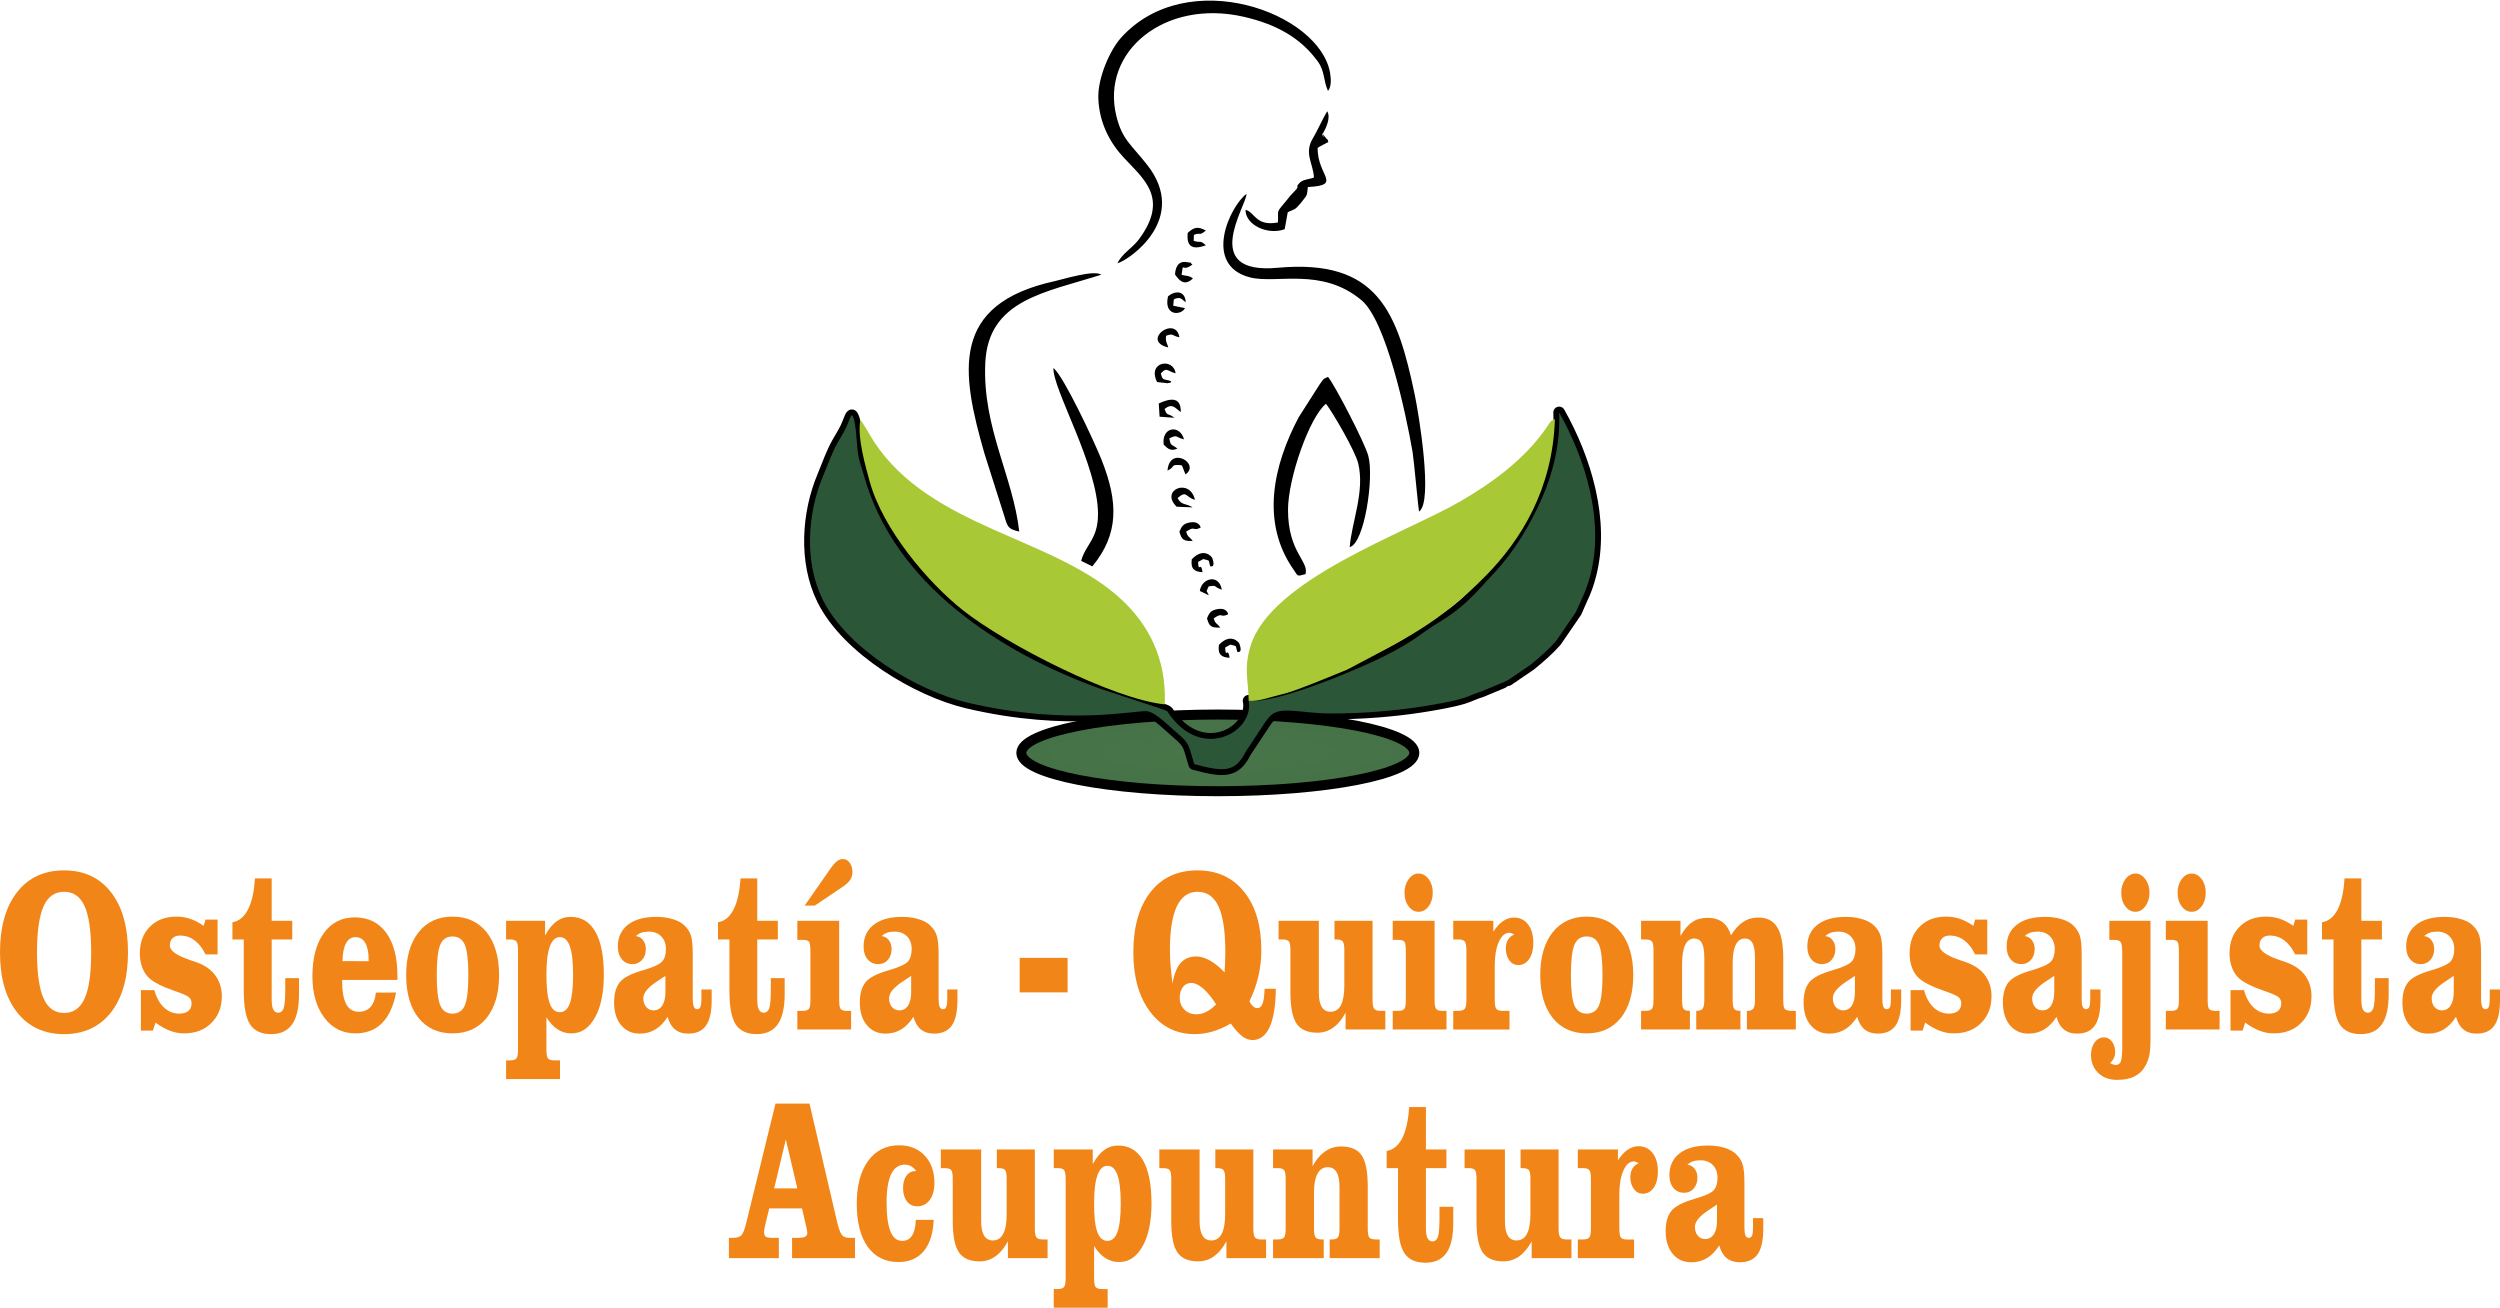 <?xml version="1.0" encoding="UTF-8"?>
<!DOCTYPE svg PUBLIC "-//W3C//DTD SVG 1.1//EN" "http://www.w3.org/Graphics/SVG/1.1/DTD/svg11.dtd">
<!-- Creator: CorelDRAW X8 -->
<svg xmlns="http://www.w3.org/2000/svg" xml:space="preserve" width="300px" height="157px" version="1.1" style="shape-rendering:geometricPrecision; text-rendering:geometricPrecision; image-rendering:optimizeQuality; fill-rule:evenodd; clip-rule:evenodd"
viewBox="0 0 30000 15685"
 xmlns:xlink="http://www.w3.org/1999/xlink">
 <defs>
  <style type="text/css">
   <![CDATA[
    .str0 {stroke:black;stroke-width:120.075}
    .str1 {stroke:black;stroke-width:140.201;stroke-linecap:round;stroke-linejoin:round}
    .fil2 {fill:none}
    .fil5 {fill:black}
    .fil3 {fill:#2B5638}
    .fil4 {fill:#A8C836}
    .fil0 {fill:#F18518;fill-rule:nonzero}
    .fil1 {fill:url(#id0)}
   ]]>
  </style>
  <radialGradient id="id0" gradientUnits="userSpaceOnUse" gradientTransform="matrix(2.141 -0 -0 0.331 -16673 6038)" cx="14614" cy="9027.3" r="2358.36" fx="14614" fy="9027.3">
   <stop offset="0" style="stop-opacity:1; stop-color:#487649"/>
   <stop offset="0.8" style="stop-opacity:1; stop-color:#446F45"/>
   <stop offset="1" style="stop-opacity:1; stop-color:black"/>
  </radialGradient>
 </defs>
 <g id="Capa_x0020_1">
  <g id="_2216938970384">
   <path class="fil0" d="M444 11421c0,252 27,437 79,552 51,117 134,175 247,175 112,0 194,-58 246,-175 52,-115 78,-300 78,-552 0,-253 -26,-437 -78,-553 -52,-116 -134,-174 -246,-174 -113,0 -196,58 -247,174 -52,116 -79,300 -79,553zm-444 0c0,-306 68,-547 205,-722 136,-175 325,-262 564,-262 238,0 426,87 562,261 137,175 205,416 205,723 0,305 -68,545 -204,720 -136,173 -324,261 -563,261 -239,0 -428,-88 -564,-262 -137,-174 -205,-415 -205,-719l0 0z"/>
   <path id="_1" class="fil0" d="M1835 12360l-144 0 0 -486 161 0c24,89 63,158 115,208 52,49 113,74 183,74 48,0 85,-11 110,-32 26,-21 39,-51 39,-90 0,-29 -9,-53 -26,-70 -17,-17 -60,-38 -129,-63 -12,-4 -27,-9 -48,-17 -155,-54 -259,-107 -312,-160 -34,-33 -60,-75 -78,-125 -19,-50 -28,-105 -28,-164 0,-134 40,-241 120,-321 80,-81 186,-122 319,-122 59,0 115,9 167,27 54,19 107,46 160,84l22 -75 145 0 0 417 -145 0c-35,-72 -78,-128 -131,-168 -52,-39 -110,-58 -173,-58 -39,0 -69,10 -91,32 -22,21 -33,50 -33,87 0,62 78,119 234,172 42,14 76,26 100,35 93,35 164,86 214,155 50,70 76,151 76,246 0,133 -42,240 -126,323 -83,83 -192,124 -328,124 -56,0 -111,-10 -166,-31 -55,-20 -114,-53 -176,-98l-31 96 0 0z"/>
   <path id="_2" class="fil0" d="M2925 11266l-136 0 0 -206c79,-13 141,-64 187,-154 46,-90 74,-214 83,-373l201 0 0 509 247 0 0 224 -247 0 0 722c0,53 7,93 19,118 13,26 33,39 58,39 33,0 55,-19 68,-56 12,-38 18,-116 18,-237l0 -122 165 0 0 194c0,162 -28,283 -82,360 -55,78 -139,118 -252,118 -118,0 -202,-39 -253,-117 -50,-78 -76,-212 -76,-402l0 -617 0 0z"/>
   <path id="_3" class="fil0" d="M4110 11526l314 1 0 -11c0,-91 -13,-160 -40,-207 -27,-47 -67,-71 -119,-71 -49,0 -87,25 -113,74 -26,49 -41,120 -42,213l0 1zm400 378l243 -1c-30,162 -87,284 -169,367 -82,82 -188,123 -319,123 -154,0 -279,-63 -374,-189 -94,-126 -142,-291 -142,-497 0,-218 45,-390 137,-517 91,-126 215,-189 371,-189 162,0 287,62 377,184 90,124 135,296 135,517l0 50 -663 0 0 22c0,119 17,209 49,270 33,59 83,90 149,90 60,0 108,-20 144,-60 35,-40 56,-97 62,-170l0 0z"/>
   <path id="_4" class="fil0" d="M5241 11694c0,175 14,296 42,362 28,67 77,100 147,100 70,0 119,-33 148,-99 28,-67 42,-187 42,-363 0,-176 -14,-298 -42,-364 -29,-67 -78,-100 -148,-100 -70,0 -119,33 -147,100 -28,66 -42,188 -42,364zm-367 1c0,-218 49,-389 149,-515 98,-125 235,-188 407,-188 174,0 310,63 410,188 99,126 149,297 149,515 0,216 -50,387 -149,512 -100,124 -236,186 -410,186 -173,0 -309,-62 -408,-186 -99,-125 -148,-296 -148,-512l0 0z"/>
   <path id="_5" class="fil0" d="M6557 11689c0,155 13,269 39,342 25,72 66,108 122,108 55,0 95,-36 121,-108 25,-73 38,-186 38,-342 0,-154 -13,-268 -39,-341 -26,-73 -66,-110 -120,-110 -53,0 -93,38 -121,114 -27,76 -40,188 -40,337zm-341 898l0 -1192c0,-53 -6,-87 -19,-104 -12,-17 -37,-25 -77,-25l-47 0 0 -224 468 0 0 176c42,-77 88,-134 138,-169 49,-36 104,-54 168,-54 130,0 229,59 297,178 68,118 102,290 102,516 0,215 -35,386 -106,513 -71,128 -165,191 -283,191 -61,0 -116,-16 -165,-48 -49,-31 -94,-79 -135,-145l0 387c0,54 6,89 18,106 13,16 39,24 77,24l68 0 0 224 -647 0 0 -224 47 0c40,0 65,-8 77,-24 13,-17 19,-52 19,-106l0 0z"/>
   <path id="_6" class="fil0" d="M8012 12194c-43,68 -93,119 -148,152 -56,33 -118,50 -186,50 -95,0 -169,-34 -225,-102 -56,-67 -84,-158 -84,-271 0,-106 23,-186 68,-243 44,-56 139,-105 281,-145 121,-36 197,-70 227,-104 31,-34 46,-84 46,-150 0,-63 -18,-113 -56,-152 -37,-38 -87,-57 -150,-57 -35,0 -64,4 -89,13 -24,8 -46,22 -66,41 36,3 65,20 87,49 22,29 33,64 33,106 0,53 -15,96 -45,130 -30,34 -68,51 -116,51 -52,0 -95,-20 -127,-58 -32,-39 -48,-90 -48,-152 0,-113 41,-200 122,-263 81,-63 195,-94 340,-94 72,0 137,9 196,27 58,17 104,41 137,72 39,36 65,76 81,121 15,44 23,120 23,225l0 37 0 502c0,42 5,73 13,94 8,20 22,30 41,30 18,0 31,-10 38,-28 8,-19 12,-51 12,-96l0 -113 123 0 0 127c0,139 -22,241 -68,306 -45,65 -117,97 -214,97 -64,0 -117,-17 -158,-51 -42,-34 -71,-85 -88,-151l0 0zm-27 -491c-26,18 -61,41 -106,70 -106,70 -159,136 -159,197 0,44 11,80 34,106 22,27 52,41 88,41 45,0 80,-19 105,-58 26,-39 38,-93 38,-164l0 -192z"/>
   <path id="_7" class="fil0" d="M8753 11266l-137 0 0 -206c79,-13 141,-64 187,-154 46,-90 73,-214 83,-373l201 0 0 509 247 0 0 224 -247 0 0 722c0,53 6,93 19,118 13,26 33,39 59,39 32,0 54,-19 67,-56 12,-38 18,-116 18,-237l0 -122 166 0 0 194c0,162 -28,283 -83,360 -55,78 -139,118 -252,118 -118,0 -202,-39 -253,-117 -50,-78 -75,-212 -75,-402l0 -617 0 0z"/>
   <path id="_8" class="fil0" d="M9725 11435l0 -17c0,-69 -6,-111 -17,-125 -12,-14 -37,-22 -74,-22l-66 0 0 -229 502 0 0 951c0,55 5,90 17,106 12,16 37,24 74,24l52 0 0 223 -645 0 0 -223 62 0c39,0 65,-8 77,-24 12,-16 18,-51 18,-106l0 -558 0 0zm-69 -575l294 -422c36,-53 66,-89 90,-108 23,-19 49,-29 75,-29 33,0 60,15 82,45 21,30 32,66 32,110 0,35 -8,65 -25,92 -17,27 -45,53 -83,80l-344 232 -121 0 0 0z"/>
   <path id="_9" class="fil0" d="M10961 12194c-43,68 -92,119 -148,152 -55,33 -117,50 -186,50 -94,0 -169,-34 -225,-102 -56,-67 -84,-158 -84,-271 0,-106 23,-186 68,-243 45,-56 139,-105 281,-145 121,-36 197,-70 228,-104 30,-34 45,-84 45,-150 0,-63 -18,-113 -55,-152 -38,-38 -88,-57 -151,-57 -34,0 -64,4 -89,13 -24,8 -46,22 -65,41 35,3 64,20 86,49 22,29 33,64 33,106 0,53 -15,96 -45,130 -29,34 -68,51 -115,51 -53,0 -96,-20 -128,-58 -32,-39 -48,-90 -48,-152 0,-113 41,-200 122,-263 82,-63 195,-94 341,-94 72,0 137,9 195,27 58,17 104,41 137,72 39,36 66,76 81,121 16,44 24,120 24,225l0 37 0 502c0,42 4,73 12,94 9,20 22,30 41,30 18,0 32,-10 39,-28 8,-19 12,-51 12,-96l0 -113 122 0 0 127c0,139 -22,241 -68,306 -45,65 -116,97 -214,97 -64,0 -116,-17 -158,-51 -41,-34 -70,-85 -88,-151zm-27 -491c-26,18 -61,41 -105,70 -107,70 -160,136 -160,197 0,44 11,80 34,106 23,27 52,41 89,41 45,0 79,-19 105,-58 25,-39 37,-93 37,-164l0 -192z"/>
   <polygon id="_10" class="fil0" points="12811,11901 12236,11901 12236,11487 12811,11487 "/>
   <path id="_11" class="fil0" d="M14070 11797c18,-111 50,-193 96,-247 47,-53 109,-80 186,-80 54,0 108,16 164,47 57,31 116,79 179,144 2,-37 5,-75 6,-115 2,-39 3,-81 3,-125 0,-250 -27,-434 -82,-552 -54,-117 -138,-175 -252,-175 -110,0 -192,58 -248,174 -55,117 -83,290 -83,519 0,55 2,115 7,183 6,68 14,144 24,227l0 0zm523 248c-53,-84 -106,-148 -156,-191 -51,-44 -98,-66 -143,-66 -41,0 -74,16 -99,49 -25,32 -38,74 -38,128 0,58 19,106 56,143 36,37 84,56 143,56 42,0 81,-10 121,-30 39,-20 78,-49 116,-89l0 0zm400 -36c14,26 29,47 45,60 15,14 31,21 47,21 30,0 52,-17 65,-52 15,-34 22,-94 25,-180l135 0c-2,201 -27,353 -74,459 -48,104 -117,156 -206,156 -42,0 -83,-15 -123,-45 -39,-30 -86,-81 -138,-153 -73,42 -145,74 -216,95 -71,21 -144,32 -216,32 -223,0 -401,-90 -535,-268 -135,-179 -202,-417 -202,-713 0,-306 69,-547 205,-722 136,-175 325,-262 564,-262 237,0 424,86 561,258 138,172 206,406 206,700 0,107 -12,211 -35,312 -23,101 -60,202 -108,302z"/>
   <path id="_12" class="fil0" d="M16471 11042l0 951c0,53 6,88 19,105 12,16 38,25 77,25l57 0 0 223 -477 0 0 -202c-42,80 -91,139 -149,180 -57,41 -121,61 -189,61 -118,0 -201,-37 -250,-109 -49,-72 -74,-197 -74,-375l0 -506c0,-53 -5,-87 -18,-104 -12,-17 -38,-25 -77,-25l-47 0 0 -224 483 0 0 859c0,79 12,137 35,175 23,38 59,58 106,58 55,0 96,-27 124,-79 27,-52 41,-131 41,-236l0 -424c0,-53 -6,-87 -18,-104 -12,-17 -38,-25 -77,-25l-23 0 0 -224 457 0z"/>
   <path id="_13" class="fil0" d="M16870 11435l0 -17c0,-69 -5,-111 -17,-125 -11,-14 -36,-22 -74,-22l-66 0 0 -229 502 0 0 951c0,55 6,90 18,106 12,16 37,24 74,24l51 0 0 223 -645 0 0 -223 62 0c40,0 65,-8 77,-24 13,-16 18,-51 18,-106l0 -558 0 0zm-16 -731c0,-63 17,-117 50,-162 33,-44 73,-67 119,-67 48,0 88,23 121,67 33,45 49,99 49,162 0,64 -16,119 -49,163 -33,45 -73,67 -121,67 -47,0 -87,-22 -120,-66 -33,-43 -49,-98 -49,-164z"/>
   <path id="_14" class="fil0" d="M17439 12346l0 -223 61 0c39,0 65,-9 77,-25 13,-17 20,-52 20,-105l0 -598c0,-53 -7,-87 -20,-104 -12,-17 -38,-25 -77,-25l-61 0 0 -224 481 0 0 131c36,-56 75,-99 116,-127 42,-28 85,-43 129,-43 73,0 131,28 172,83 42,55 63,129 63,222 0,79 -17,144 -50,193 -33,48 -77,72 -131,72 -43,0 -79,-18 -107,-56 -28,-38 -42,-85 -42,-141 0,-42 8,-77 26,-106 17,-29 42,-50 74,-62 -13,-9 -24,-14 -33,-18 -10,-3 -18,-4 -26,-4 -51,0 -92,36 -125,109 -33,73 -49,168 -49,284l0 414c0,53 6,88 18,105 13,16 39,25 78,25l81 0 0 224 -675 0 0 -1z"/>
   <path id="_15" class="fil0" d="M18851 11694c0,175 14,296 42,362 28,67 77,100 147,100 70,0 120,-33 148,-99 28,-67 42,-187 42,-363 0,-176 -14,-298 -42,-364 -28,-67 -78,-100 -148,-100 -70,0 -119,33 -147,100 -28,66 -42,188 -42,364zm-368 1c0,-218 50,-389 149,-515 100,-125 236,-188 409,-188 173,0 309,63 409,188 99,126 149,297 149,515 0,216 -50,387 -149,512 -100,124 -236,186 -409,186 -174,0 -310,-62 -409,-186 -99,-125 -149,-296 -149,-512z"/>
   <path id="_16" class="fil0" d="M19693 12346l0 -223 53 0c39,0 65,-9 78,-25 12,-17 18,-52 18,-105l0 -598c0,-53 -6,-87 -18,-104 -13,-17 -39,-25 -78,-25l-53 0 0 -224 473 0 0 183c43,-77 90,-133 141,-167 50,-35 112,-52 184,-52 73,0 132,18 179,52 46,35 80,87 102,158 45,-73 94,-127 147,-161 53,-35 113,-52 182,-52 103,0 178,39 226,117 48,78 72,201 72,370l0 503c0,58 6,93 19,108 13,14 42,22 87,22l45 0 0 223 -587 0 0 -223 8 0c34,0 57,-10 70,-29 13,-19 19,-53 19,-101l0 -503c0,-83 -10,-141 -29,-179 -19,-37 -51,-56 -93,-56 -48,0 -84,25 -109,75 -25,51 -37,123 -37,218l0 429c0,65 5,106 18,122 12,16 37,24 75,24l0 223 -530 0 0 -223c37,0 63,-9 77,-27 13,-19 20,-53 20,-103l0 -503c0,-82 -9,-141 -29,-179 -19,-37 -50,-56 -93,-56 -48,0 -84,26 -108,78 -24,51 -37,127 -37,226l0 434c0,58 6,93 19,108 11,14 37,22 75,22l0 223 -585 0 -1 0z"/>
   <path id="_17" class="fil0" d="M22286 12194c-43,68 -92,119 -148,152 -55,33 -117,50 -186,50 -94,0 -169,-34 -225,-102 -56,-67 -84,-158 -84,-271 0,-106 23,-186 68,-243 45,-56 139,-105 281,-145 121,-36 197,-70 228,-104 30,-34 46,-84 46,-150 0,-63 -19,-113 -57,-152 -37,-38 -87,-57 -150,-57 -34,0 -64,4 -89,13 -24,8 -46,22 -66,41 37,3 65,20 87,49 23,29 33,64 33,106 0,53 -15,96 -45,130 -29,34 -68,51 -115,51 -53,0 -96,-20 -128,-58 -32,-39 -48,-90 -48,-152 0,-113 41,-200 122,-263 82,-63 195,-94 341,-94 71,0 137,9 195,27 58,17 104,41 137,72 39,36 66,76 81,121 16,44 24,120 24,225l0 37 0 502c0,42 4,73 12,94 8,20 22,30 41,30 18,0 31,-10 39,-28 8,-19 11,-51 11,-96l0 -113 123 0 0 127c0,139 -22,241 -67,306 -46,65 -117,97 -215,97 -63,0 -116,-17 -158,-51 -41,-34 -70,-85 -88,-151l0 0zm-27 -491c-25,18 -61,41 -105,70 -107,70 -160,136 -160,197 0,44 12,80 34,106 23,27 53,41 89,41 44,0 79,-19 105,-58 25,-39 37,-93 37,-164l0 -192 0 0z"/>
   <path id="_18" class="fil0" d="M23072 12360l-145 0 0 -486 162 0c23,89 62,158 114,208 52,49 114,74 183,74 48,0 85,-11 110,-32 26,-21 39,-51 39,-90 0,-29 -9,-53 -26,-70 -17,-17 -60,-38 -129,-63 -11,-4 -27,-9 -47,-17 -156,-54 -259,-107 -313,-160 -34,-33 -60,-75 -78,-125 -18,-50 -27,-105 -27,-164 0,-134 39,-241 119,-321 80,-81 186,-122 319,-122 59,0 115,9 168,27 53,19 106,46 159,84l21 -75 146 0 0 417 -146 0c-34,-72 -77,-128 -130,-168 -52,-39 -110,-58 -173,-58 -38,0 -69,10 -91,32 -22,21 -34,50 -34,87 0,62 79,119 235,172 42,14 75,26 100,35 93,35 165,86 215,155 50,70 75,151 75,246 0,133 -42,240 -125,323 -84,83 -193,124 -328,124 -57,0 -113,-10 -167,-31 -55,-20 -114,-53 -176,-98l-31 96 1 0z"/>
   <path id="_19" class="fil0" d="M24678 12194c-43,68 -93,119 -148,152 -55,33 -118,50 -186,50 -95,0 -170,-34 -226,-102 -55,-67 -83,-158 -83,-271 0,-106 22,-186 67,-243 46,-56 139,-105 282,-145 121,-36 196,-70 227,-104 31,-34 46,-84 46,-150 0,-63 -19,-113 -56,-152 -37,-38 -87,-57 -150,-57 -35,0 -64,4 -89,13 -25,8 -46,22 -66,41 36,3 65,20 87,49 22,29 33,64 33,106 0,53 -15,96 -45,130 -30,34 -68,51 -116,51 -53,0 -95,-20 -127,-58 -33,-39 -48,-90 -48,-152 0,-113 40,-200 122,-263 81,-63 194,-94 341,-94 71,0 136,9 195,27 58,17 103,41 137,72 38,36 65,76 81,121 16,44 24,120 24,225l0 37 0 502c0,42 3,73 12,94 8,20 22,30 40,30 19,0 32,-10 40,-28 8,-19 11,-51 11,-96l0 -113 123 0 0 127c0,139 -23,241 -68,306 -45,65 -116,97 -214,97 -64,0 -117,-17 -158,-51 -42,-34 -71,-85 -88,-151zm-27 -491c-26,18 -61,41 -106,70 -106,70 -159,136 -159,197 0,44 11,80 34,106 22,27 52,41 89,41 44,0 79,-19 104,-58 25,-39 38,-93 38,-164l0 -192z"/>
   <path id="_20" class="fil0" d="M25455 10704c0,-63 17,-117 50,-162 33,-44 73,-67 120,-67 47,0 86,23 119,67 33,45 50,99 50,162 0,64 -17,119 -50,163 -33,45 -72,67 -119,67 -48,0 -89,-22 -121,-66 -33,-43 -49,-98 -49,-164zm351 338l0 1414c0,86 -5,151 -14,198 -9,45 -25,87 -46,126 -32,58 -76,101 -132,129 -56,29 -126,42 -210,42 -93,0 -168,-28 -226,-84 -57,-56 -86,-128 -86,-215 0,-61 15,-112 45,-152 30,-40 68,-59 113,-59 37,0 68,17 94,51 25,34 38,76 38,126 0,25 -5,49 -15,70 -10,22 -25,43 -47,62 16,8 30,14 40,17 11,4 21,5 29,5 30,0 50,-14 61,-41 11,-28 17,-86 17,-174l0 -1122c0,-73 -6,-118 -18,-136 -12,-19 -38,-28 -76,-28l-61 0 0 -229 494 0 0 0z"/>
   <path id="_21" class="fil0" d="M26147 11435l0 -17c0,-69 -6,-111 -17,-125 -12,-14 -37,-22 -74,-22l-66 0 0 -229 502 0 0 951c0,55 5,90 17,106 12,16 37,24 75,24l51 0 0 223 -645 0 0 -223 62 0c39,0 64,-8 76,-24 13,-16 19,-51 19,-106l0 -558 0 0zm-16 -731c0,-63 16,-117 49,-162 34,-44 73,-67 120,-67 47,0 87,23 120,67 33,45 49,99 49,162 0,64 -16,119 -49,163 -33,45 -73,67 -120,67 -48,0 -88,-22 -120,-66 -33,-43 -49,-98 -49,-164z"/>
   <path id="_22" class="fil0" d="M26911 12360l-145 0 0 -486 162 0c24,89 62,158 115,208 52,49 113,74 183,74 48,0 85,-11 110,-32 26,-21 39,-51 39,-90 0,-29 -9,-53 -26,-70 -17,-17 -60,-38 -129,-63 -11,-4 -27,-9 -48,-17 -155,-54 -259,-107 -312,-160 -34,-33 -60,-75 -78,-125 -18,-50 -28,-105 -28,-164 0,-134 40,-241 120,-321 80,-81 186,-122 319,-122 59,0 115,9 168,27 52,19 106,46 159,84l22 -75 145 0 0 417 -145 0c-35,-72 -79,-128 -131,-168 -52,-39 -110,-58 -173,-58 -38,0 -69,10 -91,32 -22,21 -33,50 -33,87 0,62 78,119 234,172 42,14 76,26 100,35 93,35 164,86 215,155 49,70 75,151 75,246 0,133 -42,240 -126,323 -83,83 -192,124 -328,124 -56,0 -111,-10 -166,-31 -55,-20 -114,-53 -176,-98l-31 96 0 0z"/>
   <path id="_23" class="fil0" d="M28001 11266l-137 0 0 -206c80,-13 142,-64 188,-154 46,-90 73,-214 82,-373l202 0 0 509 247 0 0 224 -247 0 0 722c0,53 6,93 19,118 13,26 32,39 59,39 32,0 54,-19 67,-56 12,-38 18,-116 18,-237l0 -122 165 0 0 194c0,162 -27,283 -82,360 -55,78 -139,118 -252,118 -118,0 -202,-39 -253,-117 -50,-78 -75,-212 -75,-402l0 -617 -1 0z"/>
   <path id="_24" class="fil0" d="M29472 12194c-43,68 -93,119 -148,152 -55,33 -118,50 -186,50 -95,0 -169,-34 -225,-102 -56,-67 -84,-158 -84,-271 0,-106 23,-186 68,-243 44,-56 139,-105 281,-145 121,-36 197,-70 228,-104 30,-34 45,-84 45,-150 0,-63 -18,-113 -56,-152 -37,-38 -87,-57 -150,-57 -35,0 -64,4 -89,13 -24,8 -46,22 -66,41 36,3 65,20 87,49 22,29 33,64 33,106 0,53 -15,96 -45,130 -30,34 -68,51 -115,51 -53,0 -96,-20 -128,-58 -32,-39 -48,-90 -48,-152 0,-113 41,-200 122,-263 81,-63 195,-94 340,-94 72,0 137,9 196,27 58,17 104,41 137,72 38,36 66,76 81,121 15,44 23,120 23,225l0 37 0 502c0,42 5,73 13,94 8,20 22,30 41,30 18,0 31,-10 38,-28 8,-19 12,-51 12,-96l0 -113 123 0 0 127c0,139 -22,241 -68,306 -45,65 -117,97 -214,97 -64,0 -116,-17 -158,-51 -41,-34 -70,-85 -88,-151l0 0zm-27 -491c-26,18 -61,41 -105,70 -107,70 -160,136 -160,197 0,44 11,80 34,106 23,27 52,41 89,41 44,0 79,-19 104,-58 26,-39 38,-93 38,-164l0 -192z"/>
   <path class="fil0" d="M9568 14253l-138 -587 -140 587 278 0zm-821 837l0 -243 49 0c45,0 77,-10 98,-29 21,-19 41,-70 61,-150l351 -1432 408 0 336 1440c18,70 36,116 55,138 19,22 47,33 86,33l69 0 0 243 -755 0 0 -243 58 0c50,0 83,-4 99,-14 18,-9 26,-27 26,-52 -1,-8 -3,-21 -7,-40 -2,-8 -3,-15 -4,-20l-53 -228 -393 0 -52 213c-3,13 -5,26 -7,40 -2,13 -3,25 -3,35 0,25 7,43 21,52 14,10 44,14 89,14l67 0 0 243 -599 0z"/>
   <path id="_1_0" class="fil0" d="M10990 14631l214 0c-6,162 -46,287 -119,375 -73,87 -174,131 -303,131 -159,0 -282,-61 -370,-184 -87,-123 -131,-295 -131,-517 0,-216 45,-386 136,-512 91,-125 215,-188 372,-188 128,0 231,42 308,124 77,83 116,192 116,326 0,87 -19,155 -56,207 -38,50 -88,75 -151,75 -51,0 -92,-19 -123,-59 -30,-40 -46,-93 -46,-160 0,-63 14,-114 41,-149 27,-37 64,-55 112,-55l5 0c-21,-27 -41,-46 -63,-58 -22,-13 -47,-19 -74,-19 -72,0 -127,38 -164,114 -36,76 -55,188 -55,339 0,158 16,274 47,349 30,75 77,113 141,113 51,0 90,-21 117,-63 28,-43 43,-106 46,-189l0 0z"/>
   <path id="_2_1" class="fil0" d="M12418 13786l0 951c0,53 7,88 19,104 13,17 39,25 78,25l56 0 0 224 -476 0 0 -202c-42,79 -92,139 -149,180 -58,41 -121,61 -190,61 -118,0 -201,-37 -249,-109 -49,-72 -74,-197 -74,-375l0 -506c0,-53 -6,-88 -18,-105 -13,-16 -38,-24 -78,-24l-47 0 0 -224 484 0 0 859c0,79 12,137 35,175 23,38 59,58 105,58 56,0 97,-27 124,-79 28,-52 42,-130 42,-236l0 -424c0,-53 -6,-88 -18,-105 -13,-16 -39,-24 -78,-24l-22 0 0 -224 456 0 0 0z"/>
   <path id="_3_2" class="fil0" d="M13129 14433c0,155 12,269 38,341 26,73 67,109 123,109 54,0 95,-36 120,-109 26,-72 39,-186 39,-341 0,-154 -14,-268 -40,-341 -26,-73 -66,-110 -119,-110 -54,0 -94,38 -121,114 -27,76 -40,188 -40,337l0 0zm-341 898l0 -1192c0,-53 -7,-88 -19,-105 -12,-16 -38,-24 -77,-24l-47 0 0 -224 468 0 0 176c42,-77 88,-134 137,-169 49,-36 105,-54 168,-54 131,0 229,59 298,177 68,118 102,291 102,517 0,215 -35,386 -106,513 -71,128 -165,191 -284,191 -60,0 -115,-16 -164,-48 -49,-31 -94,-79 -135,-145l0 387c0,54 6,89 18,105 13,16 38,25 77,25l68 0 0 224 -647 0 0 -224 47 0c39,0 65,-9 77,-25 12,-16 19,-51 19,-105l0 0z"/>
   <path id="_4_3" class="fil0" d="M15040 13786l0 951c0,53 7,88 19,104 13,17 38,25 77,25l57 0 0 224 -476 0 0 -202c-42,79 -92,139 -149,180 -58,41 -121,61 -190,61 -118,0 -201,-37 -250,-109 -49,-72 -73,-197 -73,-375l0 -506c0,-53 -6,-88 -18,-105 -13,-16 -39,-24 -78,-24l-47 0 0 -224 483 0 0 859c0,79 12,137 36,175 22,38 58,58 105,58 55,0 97,-27 124,-79 27,-52 42,-130 42,-236l0 -424c0,-53 -7,-88 -19,-105 -12,-16 -38,-24 -77,-24l-22 0 0 -224 456 0 0 0z"/>
   <path id="_5_4" class="fil0" d="M15277 15090l0 -224 55 0c39,0 65,-8 77,-25 13,-16 19,-51 19,-104l0 -598c0,-53 -6,-88 -19,-105 -12,-16 -38,-24 -77,-24l-55 0 0 -224 474 0 0 202c42,-78 91,-138 149,-177 58,-41 122,-61 192,-61 117,0 200,36 248,107 49,72 73,198 73,377l0 503c0,53 6,88 18,104 13,17 38,25 78,25l47 0 0 224 -600 0 0 -224 23 0c38,0 64,-8 76,-25 13,-16 19,-51 19,-104l0 -503c0,-79 -12,-137 -35,-176 -24,-40 -59,-59 -106,-59 -53,0 -93,25 -122,76 -28,51 -43,124 -43,219l0 443c0,53 7,88 19,104 13,17 38,25 77,25l21 0 0 224 -608 0 0 0z"/>
   <path id="_6_5" class="fil0" d="M16776 14010l-136 0 0 -206c79,-13 141,-64 187,-154 45,-90 73,-214 83,-373l201 0 0 509 246 0 0 224 -246 0 0 722c0,53 6,92 19,118 13,25 32,39 58,39 33,0 56,-19 68,-57 12,-37 18,-116 18,-236l0 -122 165 0 0 195c0,161 -27,281 -82,359 -55,78 -139,117 -252,117 -118,0 -203,-38 -253,-116 -51,-78 -76,-212 -76,-402l0 -617 0 0z"/>
   <path id="_7_6" class="fil0" d="M18703 13786l0 951c0,53 7,88 20,104 12,17 37,25 77,25l57 0 0 224 -477 0 0 -202c-42,79 -92,139 -149,180 -58,41 -121,61 -190,61 -117,0 -201,-37 -250,-109 -48,-72 -73,-197 -73,-375l0 -506c0,-53 -6,-88 -18,-105 -13,-16 -38,-24 -78,-24l-47 0 0 -224 484 0 0 859c0,79 11,137 35,175 23,38 58,58 105,58 56,0 97,-27 124,-79 28,-52 42,-130 42,-236l0 -424c0,-53 -6,-88 -18,-105 -13,-16 -39,-24 -78,-24l-22 0 0 -224 456 0 0 0z"/>
   <path id="_8_7" class="fil0" d="M18934 15090l0 -224 61 0c39,0 65,-8 77,-25 13,-16 19,-51 19,-104l0 -598c0,-53 -6,-88 -19,-105 -12,-16 -38,-24 -77,-24l-61 0 0 -224 481 0 0 130c36,-55 75,-98 116,-126 42,-28 85,-43 129,-43 73,0 130,28 172,83 42,55 63,128 63,222 0,79 -17,144 -50,193 -34,48 -77,72 -132,72 -42,0 -78,-18 -106,-56 -28,-38 -43,-85 -43,-140 0,-43 9,-79 26,-107 18,-29 42,-50 74,-62 -13,-9 -23,-14 -33,-17 -9,-4 -18,-5 -26,-5 -50,0 -92,36 -124,109 -33,73 -49,168 -49,284l0 414c0,53 6,88 18,105 12,16 38,25 78,25l81 0 0 223 -675 0 0 0z"/>
   <path id="_9_8" class="fil0" d="M20631 14938c-43,68 -92,119 -148,152 -55,33 -117,50 -186,50 -94,0 -169,-34 -225,-102 -56,-67 -84,-158 -84,-272 0,-104 23,-186 68,-242 45,-56 139,-105 281,-146 121,-35 197,-69 228,-103 30,-34 45,-84 45,-150 0,-63 -18,-113 -56,-152 -37,-38 -87,-57 -150,-57 -34,0 -64,4 -89,13 -24,8 -46,22 -66,40 37,4 65,21 87,49 22,30 33,65 33,107 0,53 -15,95 -45,130 -29,34 -68,51 -115,51 -53,0 -96,-20 -128,-58 -32,-39 -48,-90 -48,-152 0,-113 41,-200 122,-263 82,-63 195,-94 341,-94 71,0 137,9 195,26 58,18 104,42 137,73 39,36 66,76 81,120 16,46 24,120 24,226l0 36 0 503c0,42 4,73 12,94 8,20 22,30 41,30 18,0 31,-10 39,-28 8,-20 11,-51 11,-96l0 -113 123 0 0 127c0,139 -22,241 -67,306 -46,65 -117,97 -215,97 -63,0 -116,-17 -158,-51 -41,-34 -70,-85 -88,-151l0 0zm-27 -491c-25,18 -61,41 -105,70 -106,70 -160,136 -160,197 0,44 12,80 34,106 23,28 52,41 89,41 44,0 79,-20 105,-58 25,-39 37,-93 37,-164l0 -192 0 0z"/>
  </g>
  <g id="_2216938972400">
   <ellipse class="fil1 str0" cx="14614" cy="9027" rx="2358" ry="460"/>
   <g>
    <path class="fil2 str1" d="M14984 8402c69,367 -543,722 -943,175 -42,-57 -5,-43 -133,-88l-694 -228c-1218,-437 -2486,-1260 -2847,-2563 -18,-63 -49,-155 -63,-219 -29,-135 -23,-419 -76,-499 -16,-24 -35,59 -74,141 -37,76 -64,115 -103,184 -68,120 -122,274 -179,412 -178,427 -227,1012 1,1472 295,593 1137,1094 1736,1235 1226,289 2046,81 2164,104 108,22 267,189 346,255 164,136 142,159 212,379 347,92 490,106 615,-145l237 -359c23,-28 37,-53 64,-78 122,-118 360,-28 712,-26 371,2 769,-30 1111,-84 132,-21 354,-58 487,-99 79,-24 139,-58 222,-82l266 -111c4,-1 50,-24 51,-24l269 -183c113,-93 216,-181 308,-286l239 -349c72,-171 123,-250 172,-441 171,-655 -60,-1396 -374,-1953 16,355 -70,722 -208,1032 -140,316 -334,642 -573,895 -219,232 -340,398 -665,593 -234,140 -261,208 -660,408 -290,146 -1285,571 -1621,532l1 0z"/>
    <path id="_1_9" class="fil3" d="M14984 8402c69,367 -543,722 -943,175 -42,-57 -5,-43 -133,-88l-694 -228c-1218,-437 -2486,-1260 -2847,-2563 -18,-63 -49,-155 -63,-219 -29,-135 -23,-419 -76,-499 -16,-24 -35,59 -74,141 -37,76 -64,115 -103,184 -68,120 -122,274 -179,412 -178,427 -227,1012 1,1472 295,593 1137,1094 1736,1235 1226,289 2046,81 2164,104 108,22 267,189 346,255 164,136 142,159 212,379 347,92 490,106 615,-145l237 -359c23,-28 37,-53 64,-78 122,-118 360,-28 712,-26 371,2 769,-30 1111,-84 132,-21 354,-58 487,-99 79,-24 139,-58 222,-82l266 -111c4,-1 50,-24 51,-24l269 -183c113,-93 216,-181 308,-286l239 -349c72,-171 123,-250 172,-441 171,-655 -60,-1396 -374,-1953 16,355 -70,722 -208,1032 -140,316 -334,642 -573,895 -219,232 -340,398 -665,593 -234,140 -261,208 -660,408 -290,146 -1285,571 -1621,532l1 0z"/>
   </g>
   <path class="fil4" d="M17836 6895c408,-417 797,-1025 823,-1874 -58,33 -34,3 -103,105 -258,375 -644,658 -1034,884 -665,385 -2278,939 -2517,1739 -82,274 -24,402 -21,653 111,13 274,-49 403,-79 132,-26 606,-224 779,-295 680,-361 1101,-552 1670,-1133l0 0zm-3859 1550c25,-568 -214,-974 -518,-1257 -814,-757 -2282,-847 -2972,-1897 -37,-57 -137,-238 -163,-257 -39,211 64,558 111,732 158,577 698,1215 1118,1548 520,412 1811,1070 2424,1131l0 0z"/>
   <path class="fil5" d="M13409 3152c141,-38 867,-536 355,-1184 -194,-246 -297,-300 -367,-580 -193,-776 579,-1412 1529,-1194 377,87 674,243 886,534 89,122 64,221 124,356 42,-51 37,-143 25,-216 -124,-726 -1715,-1304 -2509,-422 -131,146 -281,480 -272,727 11,301 144,539 309,715 233,252 546,483 176,979 -80,107 -198,164 -256,285l0 0zm1075 4260c26,99 51,114 160,112 -47,-62 -59,-40 -79,-112 116,-79 70,1 173,-48 0,0 -11,-92 -148,-58 -63,15 -81,47 -106,106l0 0zm143 319c-16,118 32,150 129,155 -23,-142 -49,19 -54,-123l62 -35c92,25 55,1 84,87 1,-1 68,25 26,-95 -9,-26 -109,-135 -247,11l0 0zm-229 -647l108 52c-33,-75 -34,-25 -3,-106 108,-20 55,5 159,39 -36,-199 -245,-136 -264,15l0 0zm-388 -1444c108,-52 20,-74 165,-66 26,31 6,1 24,43 2,6 10,29 13,35l15 33c182,-129 -193,-351 -217,-45l0 0zm9 -1478c-10,-46 -36,-64 -26,-140 91,-35 68,1 160,18 -45,-272 -468,43 -134,122zm134 2210c27,100 51,115 160,112 -47,-61 -58,-39 -79,-112 116,-78 71,2 174,-48 -1,0 -12,-91 -149,-58 -63,15 -81,48 -106,106l0 0zm-53 -3086c56,82 118,140 215,48 -44,-36 -81,-29 -136,-43 25,-176 -7,-20 130,-124 -53,-34 44,-10 -59,-28 -98,-19 -143,40 -150,147zm152 -498c-14,148 41,213 218,148 -75,-69 -57,-23 -146,-54l3 -71c58,-24 41,-6 67,-14 0,0 15,15 76,-38 -88,-46 -136,-49 -218,29l0 0zm-288 2540c52,53 90,82 165,47 -73,-55 -82,-27 -97,-123 108,-47 59,-17 176,13 -47,-181 -271,-154 -244,63zm-79 -751l125 14c94,-18 10,1 46,-23 -90,-34 -104,2 -126,-95 75,-82 79,-24 177,-1 -25,-192 -345,-140 -222,105zm416 2128c-15,117 33,148 130,154 -23,-142 -49,19 -54,-123l62 -35c92,26 55,1 84,87 1,-1 67,25 26,-95 -9,-26 -109,-135 -248,11l0 1zm-285 -3156c-54,238 157,232 204,141l-142 -29c13,-71 -13,-79 53,-91 45,-8 62,25 98,50 -10,-159 -148,-131 -213,-71l0 0zm-111 1285l10 159 178 13c-80,-63 -88,-14 -118,-106 91,-72 121,-17 194,38 5,-195 -136,-163 -264,-104l0 0zm215 1239l192 8c-80,-51 -137,-22 -181,-112 113,-99 94,-9 208,21 -61,-272 -426,-116 -219,83l0 0zm1647 -3950c-55,22 -133,22 -171,63 -57,61 -4,20 -38,76l-72 77c-3,3 -8,9 -11,13 -175,222 -131,122 -140,310 -270,51 -278,-129 -389,-151 0,185 272,306 470,232l37 -204c88,-43 78,-18 152,-105l32 -40c56,-71 45,-60 57,-157 423,-23 111,-133 118,-470 40,-28 85,-45 128,-70 -20,-68 0,-7 -29,-48 -108,-149 10,70 -39,-48 39,-72 99,-190 56,-273 -46,65 -122,241 -175,327 -107,177 7,303 14,468l0 0zm-2793 4600l134 66c321,-390 312,-773 109,-1283 -91,-227 -454,-1001 -576,-1098 -11,254 534,1170 535,1751 1,305 -149,365 -202,564zm-743 -352c-76,-666 -441,-1246 -408,-2017 32,-766 719,-850 1392,-1065 -87,-61 -454,54 -553,76 -1265,276 -1130,1092 -848,2072l241 759c36,121 46,147 176,175l0 0zm3435 511c43,-158 -210,-261 -210,-771 0,-380 259,-1117 456,-1273 86,111 352,571 386,714 82,337 -76,697 -102,1006 177,-42 295,-839 223,-1097 -44,-161 -407,-858 -483,-946 -69,31 -46,18 -102,93l-250 392c-303,572 -462,1261 -58,1833 54,78 34,77 140,49l0 0zm1362 -751c174,-110 -6,-1188 -50,-1396 -209,-999 -443,-1640 -1648,-1529 -942,86 -370,-746 -372,-887 -198,146 -531,854 41,1002 317,82 859,-127 1339,274 295,247 533,1360 612,1816 17,101 72,708 78,720l0 0z"/>
  </g>
 </g>
</svg>
